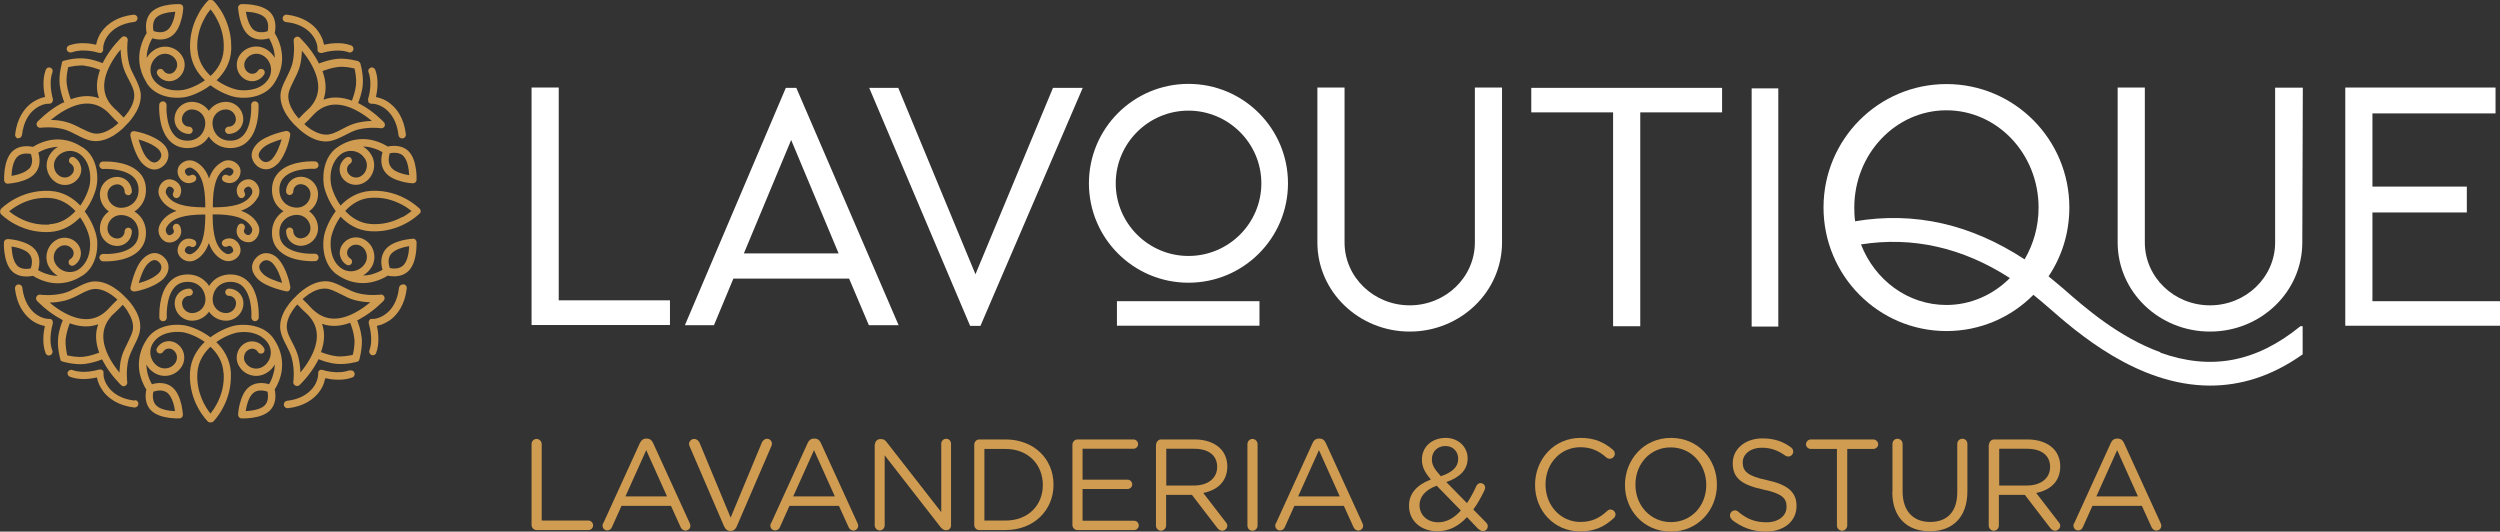 <?xml version="1.0" encoding="UTF-8"?> <svg xmlns="http://www.w3.org/2000/svg" width="174" height="37" viewBox="0 0 174 37" fill="none"><rect x="0" y="0" width="174" height="37" fill="#333333" stroke="none"/><g clip-path="url(#clip0_1769_2)"><path d="M82.716 5.838C78.888 5.838 75.789 8.938 75.789 12.758C75.789 16.578 78.888 19.677 82.716 19.677C86.545 19.677 89.644 16.578 89.644 12.758C89.644 8.938 86.545 5.838 82.716 5.838ZM82.716 17.815C79.929 17.815 77.655 15.545 77.655 12.758C77.655 9.971 79.929 7.7 82.716 7.7C85.504 7.7 87.79 9.971 87.79 12.758C87.79 15.545 85.516 17.815 82.716 17.815Z" fill="white"></path><path d="M38.888 6.091H36.997V22.621H46.629V20.903H38.888V6.091Z" fill="white"></path><path d="M87.659 20.963H77.739V22.669H87.659V20.963Z" fill="white"></path><path d="M106.576 7.821H112.271V22.705H114.162V7.821H119.857V6.115H106.576V7.821Z" fill="white"></path><path d="M67.892 19.089L62.519 6.115H60.497L67.521 22.681H68.239L75.358 6.115H73.288L67.892 19.089Z" fill="white"></path><path d="M54.694 6.115L47.67 22.633H49.692L51.044 19.389H59.097L60.473 22.633H62.543L55.423 6.115H54.706H54.694ZM51.774 17.635L55.065 9.743L58.367 17.635H51.786H51.774Z" fill="white"></path><path d="M123.77 6.151H121.915V22.729H123.77V6.151Z" fill="white"></path><path d="M102.651 16.878C102.651 19.293 100.617 21.251 98.116 21.251C95.615 21.251 93.581 19.293 93.581 16.878V6.091H91.69V16.878C91.69 20.302 94.574 23.077 98.116 23.077C101.658 23.077 104.541 20.302 104.541 16.878V6.091H102.651V16.878Z" fill="white"></path><path d="M158.349 16.878C158.349 19.293 156.315 21.251 153.815 21.251C151.314 21.251 149.28 19.293 149.28 16.878V6.091H147.389V16.878C147.389 20.302 150.261 23.077 153.815 23.077C157.368 23.077 160.24 20.302 160.24 16.878L160.276 6.103H158.349V16.878Z" fill="white"></path><path d="M165.122 20.975V14.788H171.691V12.986H165.122V7.893H173.689V6.091H163.231C163.231 6.091 163.231 17.767 163.231 22.669H174V20.963H165.122V20.975Z" fill="white"></path><path d="M150.369 24.519C147.449 23.462 145.068 21.371 143.644 20.122C143.644 20.122 142.854 19.449 142.579 19.233C143.5 17.864 144.027 16.218 144.027 14.44C144.027 9.695 140.198 5.851 135.472 5.851C130.745 5.851 126.917 9.695 126.917 14.44C126.917 19.185 130.745 23.041 135.472 23.041C137.841 23.041 139.983 22.08 141.526 20.518C141.789 20.723 142.555 21.383 142.555 21.383C144.529 23.113 148.765 26.837 153.827 26.837C155.873 26.837 158.05 26.237 160.264 24.663V22.705H160.108C156.997 25.239 153.85 25.792 150.357 24.543M135.472 21.227C132.78 21.227 130.482 19.485 129.525 17.011C133.115 16.446 136.596 17.227 139.887 19.353C138.738 20.506 137.183 21.227 135.46 21.227M140.904 18.044C139.061 16.843 137.159 16.002 135.208 15.557C133.21 15.101 131.176 15.053 129.118 15.401C129.07 15.089 129.058 14.776 129.058 14.452C129.058 10.716 131.93 7.677 135.472 7.677C139.013 7.677 141.885 10.704 141.885 14.452C141.885 15.773 141.526 16.999 140.916 18.044" fill="white"></path><path d="M28.059 19.798C27.916 19.786 27.796 19.882 27.772 20.026C27.664 20.987 27.257 21.527 26.922 21.792C26.504 22.14 26.085 22.212 25.893 22.2H25.846C25.846 22.2 25.822 22.2 25.81 22.2H25.798C25.798 22.2 25.774 22.212 25.762 22.224L25.738 22.248C25.738 22.248 25.69 22.308 25.666 22.356C25.666 22.356 25.666 22.368 25.666 22.38C25.666 22.38 25.666 22.416 25.666 22.428V22.525C25.666 22.525 26.013 23.582 25.714 24.375C25.666 24.507 25.726 24.651 25.858 24.711C25.989 24.759 26.133 24.699 26.18 24.567C26.3 24.255 26.336 23.918 26.336 23.606C26.336 23.245 26.288 22.909 26.228 22.681C26.324 22.657 26.432 22.633 26.54 22.597C26.803 22.501 27.054 22.356 27.281 22.176C27.676 21.84 28.179 21.203 28.31 20.074V20.038C28.31 19.906 28.215 19.798 28.083 19.786" fill="#CF9C51"></path><path d="M25.63 6.968C25.63 6.968 25.63 6.968 25.63 6.98C25.63 6.98 25.63 7.004 25.63 7.016V7.052V7.076C25.63 7.076 25.642 7.1 25.654 7.124C25.654 7.124 25.666 7.148 25.678 7.16H25.69L25.714 7.184H25.726C25.726 7.184 25.75 7.196 25.762 7.208H25.81C25.81 7.208 25.834 7.22 25.846 7.22H25.858C26.037 7.208 26.468 7.28 26.887 7.628C27.21 7.905 27.628 8.433 27.736 9.406C27.748 9.551 27.88 9.647 28.023 9.635C28.155 9.623 28.25 9.502 28.25 9.382V9.358C28.119 8.217 27.616 7.58 27.221 7.256C26.994 7.064 26.743 6.92 26.48 6.836C26.372 6.8 26.276 6.776 26.169 6.751C26.216 6.523 26.276 6.187 26.276 5.826C26.276 5.514 26.24 5.178 26.121 4.865C26.073 4.733 25.929 4.661 25.798 4.709C25.666 4.757 25.594 4.901 25.654 5.034C25.941 5.802 25.654 6.812 25.618 6.884C25.618 6.884 25.618 6.92 25.618 6.932V6.968" fill="#CF9C51"></path><path d="M17.96 13.731C18.068 13.514 18.092 13.262 18.008 13.034C17.924 12.806 17.745 12.614 17.554 12.53C17.267 12.409 16.895 12.505 16.668 12.77C16.441 13.022 16.417 13.358 16.584 13.659C16.656 13.779 16.812 13.827 16.931 13.755C17.051 13.683 17.099 13.527 17.027 13.406C16.967 13.286 16.967 13.19 17.051 13.106C17.147 13.01 17.278 12.974 17.362 12.998C17.422 13.022 17.494 13.106 17.542 13.214C17.566 13.286 17.578 13.382 17.53 13.502C17.135 14.247 16.118 14.415 14.993 14.428C14.933 14.428 14.873 14.428 14.814 14.428C14.814 14.367 14.814 14.307 14.814 14.259C14.825 13.13 14.993 12.097 15.735 11.701C15.843 11.64 15.95 11.665 16.022 11.688C16.13 11.725 16.213 11.809 16.237 11.857C16.273 11.929 16.237 12.073 16.13 12.169C16.046 12.253 15.95 12.253 15.831 12.193C15.711 12.121 15.555 12.169 15.484 12.289C15.412 12.409 15.46 12.566 15.579 12.638C15.89 12.806 16.226 12.77 16.465 12.553C16.716 12.325 16.812 11.953 16.692 11.665C16.608 11.46 16.417 11.292 16.19 11.208C15.962 11.124 15.711 11.136 15.496 11.256C15.053 11.484 14.742 11.869 14.55 12.421C14.359 11.869 14.048 11.484 13.605 11.256C13.39 11.148 13.138 11.124 12.911 11.208C12.684 11.292 12.48 11.472 12.409 11.665C12.289 11.953 12.385 12.325 12.648 12.553C12.899 12.782 13.234 12.806 13.533 12.638C13.653 12.566 13.701 12.409 13.629 12.289C13.557 12.169 13.402 12.121 13.282 12.193C13.162 12.253 13.067 12.253 12.983 12.169C12.887 12.073 12.851 11.941 12.875 11.857C12.899 11.797 12.983 11.725 13.079 11.688C13.15 11.665 13.258 11.64 13.366 11.701C14.108 12.085 14.275 13.118 14.287 14.247C14.287 14.307 14.287 14.367 14.287 14.428C14.227 14.428 14.167 14.428 14.108 14.428C12.983 14.415 11.954 14.247 11.571 13.502C11.511 13.394 11.535 13.286 11.559 13.214C11.595 13.106 11.679 13.022 11.726 12.998C11.798 12.962 11.942 12.998 12.038 13.106C12.121 13.19 12.121 13.286 12.062 13.406C11.99 13.527 12.038 13.683 12.157 13.755C12.277 13.827 12.432 13.779 12.504 13.659C12.672 13.346 12.636 13.022 12.421 12.77C12.193 12.517 11.822 12.409 11.535 12.53C11.332 12.614 11.164 12.806 11.08 13.034C10.997 13.262 11.009 13.514 11.128 13.731C11.356 14.175 11.739 14.488 12.289 14.68C11.739 14.872 11.356 15.184 11.128 15.629C11.021 15.845 10.997 16.097 11.08 16.326C11.164 16.554 11.344 16.746 11.535 16.83C11.822 16.95 12.193 16.854 12.421 16.59C12.648 16.338 12.672 16.001 12.504 15.701C12.432 15.581 12.277 15.533 12.157 15.605C12.038 15.677 11.99 15.833 12.062 15.953C12.121 16.073 12.121 16.169 12.038 16.253C11.942 16.35 11.81 16.386 11.726 16.362C11.667 16.338 11.595 16.253 11.559 16.145C11.535 16.073 11.523 15.977 11.571 15.857C11.954 15.112 12.995 14.944 14.12 14.932H14.287C14.287 14.932 14.287 15.052 14.287 15.112C14.275 16.241 14.108 17.275 13.366 17.659C13.258 17.719 13.15 17.695 13.079 17.671C12.971 17.635 12.899 17.551 12.875 17.503C12.839 17.431 12.875 17.287 12.983 17.191C13.067 17.118 13.174 17.106 13.282 17.166C13.402 17.238 13.557 17.191 13.629 17.058C13.701 16.938 13.653 16.782 13.533 16.71C13.222 16.542 12.899 16.578 12.648 16.794C12.397 17.022 12.289 17.395 12.409 17.683C12.492 17.887 12.684 18.055 12.911 18.14C13.138 18.224 13.39 18.212 13.605 18.091C13.773 18.007 13.916 17.899 14.036 17.767C14.251 17.551 14.419 17.263 14.538 16.914C14.73 17.467 15.041 17.851 15.484 18.079C15.699 18.188 15.95 18.212 16.178 18.128C16.309 18.079 16.429 18.007 16.525 17.911C16.596 17.839 16.656 17.755 16.692 17.671C16.812 17.383 16.716 17.01 16.453 16.782C16.201 16.554 15.867 16.53 15.567 16.698C15.448 16.77 15.4 16.926 15.472 17.046C15.543 17.166 15.699 17.215 15.819 17.154C15.938 17.094 16.034 17.094 16.118 17.178C16.213 17.275 16.249 17.407 16.226 17.491C16.201 17.551 16.118 17.623 16.01 17.659C15.938 17.683 15.843 17.707 15.723 17.647C14.981 17.263 14.814 16.23 14.802 15.1C14.802 15.04 14.802 14.98 14.802 14.92H14.981C16.106 14.932 17.135 15.1 17.518 15.845C17.578 15.953 17.554 16.061 17.53 16.133C17.494 16.241 17.41 16.326 17.35 16.35C17.278 16.386 17.135 16.35 17.039 16.241C16.967 16.157 16.955 16.049 17.015 15.941C17.087 15.821 17.039 15.665 16.919 15.593C16.8 15.521 16.644 15.569 16.573 15.689C16.405 16.001 16.441 16.326 16.656 16.578C16.884 16.83 17.255 16.926 17.542 16.818C17.625 16.782 17.709 16.722 17.781 16.65C17.877 16.554 17.948 16.434 17.996 16.314C18.08 16.073 18.068 15.833 17.948 15.617C17.721 15.172 17.338 14.872 16.776 14.668C17.123 14.548 17.41 14.38 17.625 14.163C17.757 14.031 17.865 13.887 17.948 13.731" fill="#CF9C51"></path><path d="M4.403 7.136C4.403 7.136 4.308 7.184 4.26 7.208C3.315 7.713 2.644 8.445 2.609 8.469C2.537 8.554 2.525 8.662 2.573 8.758C2.621 8.854 2.728 8.914 2.836 8.89C2.836 8.89 3.65 8.782 4.439 8.998C4.75 9.082 5.049 9.238 5.349 9.394C5.708 9.575 6.055 9.755 6.402 9.803C7.574 9.983 8.627 8.878 8.735 8.746C8.854 8.638 9.8 7.725 9.8 6.668C9.8 6.583 9.8 6.487 9.776 6.403C9.716 6.055 9.548 5.707 9.369 5.346C9.213 5.046 9.058 4.745 8.986 4.433C8.783 3.64 8.878 2.835 8.89 2.823C8.902 2.715 8.854 2.607 8.759 2.559C8.663 2.511 8.543 2.523 8.472 2.595C8.436 2.619 7.718 3.304 7.215 4.253C7.191 4.301 7.167 4.349 7.143 4.397C6.928 4.313 6.437 4.121 5.911 4.073C5.229 4.001 4.475 4.217 4.439 4.229C4.439 4.229 4.415 4.229 4.415 4.241H4.391L4.367 4.265H4.356L4.332 4.301H4.32C4.32 4.301 4.32 4.325 4.308 4.337V4.373C4.308 4.373 4.308 4.385 4.308 4.397C4.308 4.397 4.08 5.19 4.152 5.875C4.212 6.403 4.391 6.908 4.475 7.124M6.533 9.286C6.258 9.238 5.959 9.082 5.636 8.926C5.313 8.758 4.978 8.59 4.619 8.494C4.236 8.385 3.853 8.349 3.542 8.349C3.805 8.133 4.164 7.857 4.571 7.641C5.684 7.04 6.629 7.064 7.395 7.713C7.455 7.761 7.514 7.809 7.562 7.869C7.802 8.133 8.065 8.397 8.244 8.566C8.137 8.662 7.993 8.782 7.825 8.902C7.502 9.118 7.024 9.37 6.533 9.286ZM8.4 3.472C8.4 3.784 8.448 4.169 8.543 4.553C8.639 4.914 8.807 5.25 8.974 5.562C9.142 5.887 9.297 6.199 9.333 6.463C9.405 6.944 9.166 7.424 8.95 7.749C8.831 7.929 8.699 8.073 8.603 8.181C8.436 8.013 8.184 7.737 7.909 7.496C7.861 7.436 7.802 7.376 7.754 7.328C7.108 6.571 7.084 5.622 7.682 4.493C7.897 4.085 8.16 3.724 8.388 3.46M5.875 4.577C6.33 4.625 6.772 4.794 6.964 4.866C6.701 5.574 6.677 6.247 6.892 6.836C6.294 6.619 5.636 6.644 4.93 6.908C4.858 6.716 4.691 6.271 4.643 5.815C4.595 5.394 4.691 4.914 4.75 4.673C4.978 4.625 5.456 4.529 5.887 4.565" fill="#CF9C51"></path><path d="M24.9 22.284C24.9 22.284 24.996 22.236 25.044 22.2C25.989 21.695 26.659 20.962 26.695 20.939C26.743 20.89 26.767 20.83 26.767 20.758C26.767 20.722 26.767 20.674 26.743 20.638C26.695 20.542 26.587 20.482 26.48 20.506C26.48 20.506 25.666 20.614 24.876 20.398C24.565 20.314 24.266 20.158 23.967 20.014C23.608 19.833 23.261 19.653 22.914 19.593C21.741 19.413 20.688 20.518 20.569 20.65C20.437 20.77 19.336 21.816 19.516 22.993C19.576 23.341 19.743 23.689 19.935 24.05C20.09 24.35 20.246 24.651 20.317 24.963C20.521 25.756 20.425 26.561 20.413 26.573C20.401 26.681 20.449 26.789 20.557 26.837C20.652 26.885 20.772 26.873 20.844 26.801C20.88 26.777 21.598 26.092 22.1 25.143C22.124 25.095 22.148 25.047 22.172 24.999C22.375 25.083 22.878 25.275 23.416 25.323C24.099 25.395 24.852 25.179 24.888 25.167H24.9C24.9 25.167 24.924 25.155 24.924 25.143H24.936C24.936 25.143 24.948 25.119 24.96 25.119C24.96 25.119 24.972 25.095 24.984 25.083L25.008 25.035C25.008 25.035 25.008 24.999 25.02 24.987C25.02 24.987 25.187 24.398 25.187 23.798C25.187 23.701 25.187 23.605 25.175 23.509C25.116 22.981 24.936 22.476 24.852 22.272M22.794 20.098C23.07 20.146 23.369 20.302 23.692 20.458C24.015 20.626 24.338 20.794 24.697 20.89C25.08 20.987 25.463 21.035 25.774 21.035C25.511 21.251 25.151 21.527 24.745 21.743C23.632 22.344 22.687 22.32 21.921 21.671C21.861 21.623 21.801 21.575 21.741 21.515C21.502 21.251 21.239 20.987 21.059 20.818C21.167 20.722 21.311 20.602 21.478 20.482C21.801 20.266 22.28 20.026 22.77 20.098M20.904 25.912C20.904 25.599 20.856 25.215 20.76 24.831C20.665 24.47 20.497 24.134 20.329 23.81C20.162 23.485 20.006 23.185 19.971 22.909C19.899 22.428 20.138 21.948 20.353 21.623C20.473 21.443 20.593 21.287 20.7 21.191C20.868 21.371 21.119 21.635 21.394 21.875C21.442 21.936 21.502 21.996 21.55 22.044C22.196 22.8 22.22 23.762 21.622 24.879C21.406 25.287 21.143 25.648 20.916 25.912M23.428 24.795C22.974 24.747 22.531 24.578 22.34 24.506C22.483 24.11 22.555 23.738 22.555 23.377C22.555 23.089 22.507 22.8 22.411 22.536C23.01 22.753 23.668 22.728 24.374 22.464C24.445 22.656 24.613 23.089 24.661 23.557C24.709 23.99 24.613 24.458 24.553 24.699C24.326 24.747 23.847 24.843 23.416 24.795" fill="#CF9C51"></path><path d="M1.245 9.622C1.388 9.634 1.508 9.538 1.532 9.394C1.64 8.421 2.058 7.893 2.381 7.628C2.8 7.28 3.219 7.208 3.41 7.22H3.506V7.196C3.506 7.196 3.542 7.196 3.554 7.184H3.566L3.59 7.16H3.602C3.602 7.16 3.614 7.136 3.626 7.124H3.638V7.088C3.638 7.088 3.662 7.076 3.662 7.064V7.016L3.686 6.992V6.968V6.908C3.686 6.908 3.351 5.826 3.65 5.034C3.698 4.901 3.638 4.757 3.506 4.709C3.375 4.661 3.231 4.721 3.183 4.865C2.932 5.538 3.039 6.319 3.135 6.751C3.039 6.763 2.932 6.799 2.824 6.835C2.561 6.932 2.31 7.076 2.082 7.256C1.687 7.592 1.185 8.229 1.053 9.358C1.041 9.502 1.137 9.622 1.281 9.646" fill="#CF9C51"></path><path d="M2.298 19.197C2.465 19.305 2.8 19.497 3.255 19.617C3.841 19.774 4.75 19.822 5.708 19.197H5.72C6.497 18.704 6.773 17.803 6.773 17.023C6.773 16.866 6.773 16.71 6.737 16.578C6.677 16.122 6.39 15.377 5.899 14.716C6.39 14.056 6.677 13.311 6.737 12.854C6.761 12.71 6.773 12.566 6.773 12.41C6.773 11.629 6.509 10.716 5.72 10.235H5.708C4.75 9.599 3.841 9.647 3.255 9.803C2.8 9.923 2.453 10.115 2.298 10.223C2.19 10.199 2.034 10.175 1.855 10.175C1.412 10.175 1.053 10.319 0.79 10.608C0.551 10.884 0.395 11.293 0.323 11.833C0.275 12.217 0.287 12.53 0.287 12.542C0.287 12.614 0.323 12.674 0.371 12.722C0.419 12.77 0.491 12.794 0.563 12.782C0.575 12.782 0.886 12.758 1.269 12.674C1.795 12.542 2.19 12.35 2.429 12.073C2.645 11.833 2.752 11.533 2.752 11.184C2.752 11.112 2.752 11.04 2.74 10.968C2.728 10.836 2.692 10.716 2.669 10.62C2.824 10.524 3.087 10.392 3.422 10.307C3.626 10.259 3.829 10.223 4.033 10.223C3.793 10.355 3.59 10.56 3.446 10.8C3.255 11.124 3.195 11.497 3.291 11.857C3.386 12.217 3.602 12.518 3.925 12.71C4.188 12.866 4.499 12.914 4.798 12.842C5.097 12.77 5.349 12.578 5.516 12.314C5.648 12.085 5.696 11.821 5.624 11.569C5.564 11.316 5.409 11.1 5.181 10.956C5.062 10.884 4.906 10.92 4.834 11.04C4.762 11.16 4.798 11.316 4.918 11.389C5.026 11.449 5.097 11.557 5.133 11.677C5.157 11.797 5.133 11.929 5.074 12.037C4.978 12.181 4.846 12.29 4.667 12.338C4.499 12.374 4.32 12.35 4.176 12.265C3.973 12.145 3.829 11.953 3.781 11.725C3.721 11.497 3.757 11.257 3.877 11.064C4.212 10.512 4.918 10.344 5.468 10.668C6.198 11.112 6.354 12.085 6.258 12.782C6.21 13.107 5.995 13.731 5.588 14.308C5.121 13.815 4.427 13.335 3.482 13.287C2.393 13.227 1.532 13.563 0.993 13.863C0.407 14.188 0.084 14.524 0.072 14.536L0.048 14.572V14.596L0.024 14.62V14.644C0.024 14.644 0.024 14.656 0.012 14.668V14.692V14.716V14.74V14.764V14.788C0.012 14.788 0.012 14.812 0.024 14.812V14.86H0.048C0.048 14.86 0.048 14.884 0.06 14.896C0.072 14.908 0.395 15.245 0.981 15.569C1.951 16.11 2.872 16.182 3.47 16.146C4.415 16.086 5.109 15.617 5.576 15.125C5.983 15.701 6.198 16.326 6.246 16.65C6.27 16.794 6.27 16.927 6.27 17.059C6.27 17.936 5.851 18.512 5.456 18.765C4.906 19.101 4.2 18.921 3.865 18.368C3.614 17.96 3.745 17.407 4.164 17.167C4.475 16.975 4.87 17.083 5.062 17.383C5.121 17.491 5.145 17.611 5.109 17.744C5.074 17.864 5.002 17.972 4.894 18.032C4.774 18.104 4.739 18.26 4.81 18.38C4.882 18.5 5.038 18.536 5.157 18.464C5.624 18.188 5.768 17.575 5.492 17.107C5.157 16.554 4.439 16.386 3.901 16.71C3.243 17.107 3.039 17.972 3.434 18.62C3.59 18.873 3.793 19.065 4.021 19.197C3.817 19.197 3.614 19.173 3.41 19.113C3.075 19.029 2.812 18.897 2.657 18.801C2.68 18.704 2.716 18.584 2.728 18.452C2.728 18.38 2.74 18.308 2.74 18.236C2.74 17.888 2.633 17.587 2.417 17.347C2.178 17.071 1.783 16.878 1.257 16.746C0.874 16.65 0.563 16.638 0.551 16.638C0.479 16.638 0.419 16.662 0.359 16.698C0.311 16.746 0.275 16.806 0.275 16.878C0.275 16.89 0.252 17.203 0.311 17.587C0.383 18.128 0.539 18.536 0.778 18.813C1.029 19.101 1.4 19.245 1.843 19.245C2.022 19.245 2.19 19.221 2.286 19.197M2.034 11.725C1.759 12.025 1.185 12.181 0.802 12.242C0.814 11.845 0.898 11.257 1.173 10.944C1.46 10.62 1.939 10.68 2.154 10.716C2.178 10.788 2.202 10.896 2.226 11.016C2.262 11.305 2.202 11.545 2.046 11.725M3.446 15.629C2.68 15.677 1.939 15.509 1.257 15.125C0.993 14.98 0.778 14.824 0.634 14.704C0.778 14.596 0.981 14.44 1.257 14.284C1.939 13.899 2.68 13.731 3.446 13.779C4.212 13.827 4.81 14.212 5.253 14.692C4.81 15.173 4.212 15.569 3.446 15.605M1.173 18.452C0.898 18.152 0.826 17.551 0.802 17.155C1.185 17.215 1.771 17.359 2.034 17.671C2.322 17.996 2.214 18.464 2.142 18.68C1.927 18.729 1.448 18.777 1.161 18.452" fill="#CF9C51"></path><path d="M29.279 14.824C29.279 14.824 29.279 14.788 29.279 14.776C29.279 14.776 29.279 14.728 29.279 14.716C29.279 14.716 29.279 14.68 29.279 14.668C29.279 14.668 29.279 14.632 29.267 14.62C29.267 14.62 29.267 14.584 29.244 14.572L29.22 14.536C29.22 14.536 28.873 14.187 28.298 13.863C27.329 13.322 26.408 13.25 25.809 13.286C24.864 13.346 24.17 13.815 23.704 14.307C23.297 13.731 23.081 13.106 23.034 12.782C22.878 11.665 23.369 10.944 23.823 10.668C24.087 10.511 24.398 10.463 24.697 10.535C24.996 10.607 25.247 10.8 25.415 11.064C25.534 11.268 25.57 11.508 25.51 11.725C25.451 11.953 25.319 12.145 25.116 12.265C24.972 12.349 24.793 12.385 24.625 12.337C24.457 12.301 24.314 12.193 24.218 12.037C24.087 11.821 24.158 11.521 24.374 11.388C24.493 11.316 24.529 11.16 24.457 11.04C24.386 10.92 24.23 10.884 24.11 10.956C23.644 11.232 23.5 11.845 23.775 12.301C23.931 12.566 24.194 12.758 24.493 12.83C24.793 12.902 25.104 12.854 25.367 12.698C25.69 12.505 25.905 12.205 26.001 11.833C26.085 11.472 26.037 11.1 25.845 10.776C25.702 10.535 25.498 10.331 25.259 10.199C25.462 10.199 25.666 10.223 25.869 10.283C26.204 10.367 26.468 10.499 26.623 10.595C26.599 10.692 26.563 10.812 26.551 10.944C26.503 11.388 26.611 11.773 26.863 12.049C27.102 12.325 27.497 12.518 28.023 12.65C28.406 12.746 28.717 12.758 28.729 12.758C28.801 12.758 28.861 12.734 28.909 12.698C28.956 12.65 28.992 12.59 28.992 12.518C28.992 12.518 28.992 12.457 28.992 12.373C28.992 12.241 28.992 12.037 28.956 11.809C28.885 11.268 28.729 10.86 28.49 10.583C28.238 10.295 27.868 10.151 27.425 10.151C27.245 10.151 27.078 10.175 26.982 10.199C26.815 10.091 26.48 9.899 26.013 9.779C25.427 9.622 24.517 9.574 23.56 10.199C22.615 10.788 22.423 11.977 22.531 12.83C22.591 13.286 22.878 14.031 23.369 14.692C22.878 15.353 22.591 16.097 22.531 16.554C22.411 17.407 22.615 18.596 23.548 19.173C24.505 19.809 25.427 19.761 26.013 19.605C26.468 19.485 26.815 19.293 26.982 19.185C27.09 19.209 27.245 19.233 27.425 19.233C27.868 19.233 28.227 19.089 28.49 18.8C28.729 18.524 28.885 18.116 28.956 17.575C28.98 17.347 28.992 17.142 28.992 17.01C28.992 16.926 28.992 16.866 28.992 16.854C28.992 16.782 28.956 16.722 28.909 16.674C28.861 16.626 28.789 16.602 28.729 16.614C28.717 16.614 28.406 16.638 28.023 16.722C27.497 16.854 27.102 17.046 26.863 17.323C26.611 17.611 26.503 17.995 26.551 18.428C26.563 18.56 26.599 18.692 26.623 18.776C26.468 18.872 26.216 18.992 25.893 19.089C25.678 19.149 25.474 19.173 25.271 19.173C25.51 19.029 25.714 18.836 25.857 18.596C26.049 18.284 26.109 17.899 26.013 17.539C25.929 17.179 25.702 16.878 25.379 16.686C25.116 16.53 24.804 16.482 24.505 16.554C24.206 16.626 23.955 16.818 23.787 17.082C23.656 17.311 23.608 17.575 23.68 17.827C23.739 18.079 23.895 18.296 24.122 18.428C24.242 18.5 24.398 18.464 24.469 18.344C24.541 18.224 24.505 18.067 24.386 17.995C24.278 17.935 24.206 17.827 24.17 17.707C24.134 17.587 24.17 17.455 24.218 17.347C24.314 17.203 24.445 17.095 24.625 17.046C24.793 17.01 24.972 17.034 25.116 17.119C25.319 17.239 25.462 17.431 25.51 17.659C25.57 17.887 25.534 18.128 25.415 18.32C25.259 18.584 24.996 18.776 24.697 18.848C24.398 18.921 24.087 18.872 23.823 18.716C23.093 18.272 22.938 17.299 23.034 16.602C23.081 16.278 23.297 15.653 23.704 15.076C24.17 15.569 24.864 16.049 25.809 16.097C26.898 16.157 27.76 15.821 28.298 15.521C28.885 15.196 29.208 14.86 29.22 14.848V14.824H29.244C29.244 14.824 29.244 14.788 29.256 14.776M27.437 10.632C27.736 10.632 27.963 10.716 28.107 10.896C28.382 11.196 28.454 11.797 28.478 12.193C28.095 12.133 27.509 11.989 27.245 11.677C27.102 11.508 27.054 11.316 27.054 11.124C27.054 10.932 27.102 10.776 27.126 10.668C27.198 10.655 27.305 10.632 27.437 10.632ZM27.245 17.647C27.521 17.347 28.095 17.191 28.478 17.131C28.466 17.527 28.382 18.116 28.107 18.428C27.82 18.752 27.341 18.704 27.126 18.656C27.102 18.584 27.078 18.476 27.054 18.356C27.018 18.067 27.078 17.827 27.233 17.659M28.023 15.088C27.329 15.473 26.599 15.641 25.834 15.593C25.068 15.545 24.469 15.16 24.027 14.68C24.469 14.199 25.068 13.803 25.834 13.767C26.599 13.719 27.329 13.887 28.023 14.271C28.298 14.416 28.502 14.572 28.645 14.692C28.502 14.8 28.298 14.956 28.023 15.112" fill="#CF9C51"></path><path d="M10.183 5.742C10.757 6.691 11.954 6.896 12.791 6.775C13.246 6.715 13.988 6.427 14.646 5.935C15.304 6.427 16.046 6.715 16.5 6.775C17.35 6.896 18.535 6.691 19.109 5.754C19.504 5.13 19.635 4.553 19.635 4.048C19.635 3.76 19.588 3.496 19.54 3.28C19.42 2.823 19.229 2.475 19.121 2.307C19.145 2.198 19.169 2.042 19.169 1.862C19.169 1.406 19.025 1.045 18.738 0.793C18.463 0.553 18.056 0.397 17.517 0.324C17.135 0.276 16.824 0.288 16.812 0.288C16.74 0.288 16.68 0.324 16.632 0.373C16.584 0.421 16.56 0.493 16.572 0.553C16.572 0.565 16.596 0.877 16.68 1.261C16.812 1.79 17.003 2.186 17.278 2.427C17.565 2.679 17.948 2.787 18.379 2.739C18.511 2.727 18.642 2.691 18.726 2.667C18.822 2.823 18.941 3.075 19.037 3.4C19.097 3.616 19.121 3.82 19.121 4.024C18.977 3.784 18.786 3.58 18.547 3.436C17.889 3.039 17.039 3.256 16.644 3.904C16.488 4.169 16.441 4.481 16.512 4.793C16.584 5.106 16.776 5.346 17.039 5.514C17.506 5.79 18.104 5.646 18.391 5.178C18.463 5.058 18.427 4.901 18.307 4.829C18.188 4.757 18.032 4.793 17.96 4.913C17.829 5.13 17.541 5.202 17.314 5.07C17.003 4.889 16.907 4.481 17.099 4.169C17.35 3.748 17.889 3.616 18.307 3.868C18.57 4.024 18.762 4.289 18.834 4.589C18.905 4.889 18.858 5.202 18.702 5.466C18.259 6.211 17.29 6.355 16.596 6.259C16.273 6.211 15.651 5.995 15.077 5.586C15.567 5.118 16.046 4.421 16.094 3.472C16.094 3.388 16.094 3.292 16.094 3.208C16.094 2.247 15.783 1.478 15.519 0.973C15.196 0.385 14.861 0.06 14.849 0.048H14.825V0.024H14.777L14.754 0H14.682L14.658 -0.024H14.586L14.562 0H14.538L14.514 0.024H14.502C14.502 0.024 14.49 0.048 14.478 0.048C14.466 0.06 14.119 0.385 13.808 0.973C13.27 1.946 13.198 2.871 13.234 3.472C13.294 4.421 13.76 5.118 14.263 5.586C13.689 5.995 13.066 6.211 12.743 6.259C11.631 6.415 10.913 5.935 10.637 5.466C10.482 5.202 10.434 4.889 10.506 4.589C10.578 4.289 10.769 4.036 11.032 3.868C11.451 3.616 11.99 3.748 12.241 4.169C12.42 4.481 12.325 4.877 12.025 5.07C11.81 5.202 11.511 5.13 11.379 4.913C11.307 4.793 11.152 4.757 11.032 4.829C10.913 4.901 10.877 5.058 10.949 5.178C11.224 5.646 11.834 5.79 12.289 5.514C12.839 5.178 13.019 4.457 12.684 3.916C12.289 3.256 11.427 3.051 10.781 3.448C10.542 3.592 10.338 3.796 10.207 4.036C10.207 3.832 10.231 3.64 10.29 3.424C10.374 3.087 10.506 2.823 10.602 2.667C10.697 2.691 10.817 2.727 10.949 2.739C11.391 2.787 11.762 2.679 12.049 2.427C12.325 2.186 12.516 1.79 12.648 1.261C12.743 0.877 12.755 0.577 12.755 0.553C12.755 0.469 12.731 0.409 12.695 0.373C12.648 0.324 12.588 0.288 12.516 0.288C12.504 0.288 12.193 0.276 11.81 0.324C11.272 0.397 10.865 0.553 10.59 0.793C10.302 1.045 10.159 1.418 10.159 1.862C10.159 2.042 10.183 2.21 10.207 2.307C10.099 2.475 9.908 2.811 9.788 3.28C9.632 3.88 9.585 4.781 10.207 5.754M18.331 2.235C18.044 2.271 17.805 2.21 17.625 2.054C17.326 1.778 17.171 1.201 17.111 0.817C17.506 0.829 18.092 0.913 18.403 1.189C18.726 1.478 18.678 1.958 18.63 2.174C18.558 2.198 18.451 2.223 18.331 2.247M13.736 3.472C13.689 2.703 13.856 1.958 14.239 1.273C14.383 0.997 14.538 0.793 14.658 0.649C14.765 0.793 14.921 0.997 15.065 1.273C15.447 1.97 15.615 2.703 15.567 3.472C15.519 4.241 15.136 4.841 14.658 5.286C14.179 4.841 13.796 4.241 13.748 3.472M10.913 1.189C11.212 0.913 11.81 0.841 12.205 0.817C12.145 1.201 12.002 1.79 11.69 2.054C11.367 2.343 10.901 2.235 10.685 2.162C10.637 1.946 10.59 1.466 10.913 1.177" fill="#CF9C51"></path><path d="M19.109 23.666C18.535 22.717 17.35 22.524 16.5 22.633C16.046 22.693 15.304 22.981 14.646 23.474C13.988 22.981 13.246 22.705 12.791 22.633C11.942 22.512 10.757 22.717 10.183 23.666C9.561 24.639 9.608 25.552 9.764 26.14C9.884 26.597 10.075 26.945 10.183 27.102C10.159 27.21 10.135 27.366 10.135 27.546C10.135 27.99 10.278 28.363 10.566 28.615C10.841 28.855 11.248 29.012 11.786 29.084C12.169 29.132 12.48 29.12 12.492 29.12C12.564 29.12 12.624 29.084 12.672 29.036C12.707 28.988 12.731 28.927 12.731 28.867C12.731 28.867 12.707 28.531 12.624 28.147C12.492 27.618 12.301 27.222 12.025 26.981C11.738 26.729 11.355 26.621 10.925 26.669C10.793 26.681 10.673 26.717 10.578 26.741C10.482 26.585 10.35 26.321 10.267 25.984C10.219 25.78 10.195 25.576 10.183 25.372C10.314 25.612 10.518 25.816 10.757 25.96C11.415 26.357 12.265 26.152 12.66 25.492C12.815 25.227 12.863 24.915 12.791 24.603C12.72 24.302 12.528 24.05 12.265 23.882C11.798 23.606 11.2 23.75 10.925 24.218C10.853 24.338 10.889 24.495 11.008 24.567C11.128 24.639 11.284 24.603 11.355 24.483C11.487 24.266 11.774 24.194 12.002 24.326C12.145 24.411 12.253 24.555 12.301 24.723C12.337 24.891 12.313 25.071 12.229 25.215C11.978 25.636 11.439 25.768 11.02 25.516C10.47 25.179 10.303 24.471 10.626 23.918C11.068 23.173 12.037 23.029 12.731 23.125C13.055 23.173 13.677 23.39 14.251 23.798C13.76 24.266 13.282 24.963 13.222 25.912C13.162 26.993 13.497 27.87 13.796 28.411C14.119 29 14.454 29.324 14.466 29.336H14.478C14.478 29.336 14.49 29.36 14.502 29.372H14.526L14.55 29.396C14.55 29.396 14.562 29.396 14.574 29.396H14.598C14.598 29.396 14.61 29.396 14.622 29.396H14.67C14.67 29.396 14.682 29.396 14.694 29.396C14.694 29.396 14.706 29.396 14.718 29.396C14.718 29.396 14.73 29.396 14.742 29.396H14.765L14.79 29.372C14.79 29.372 14.801 29.372 14.813 29.36H14.825C14.825 29.36 15.184 29.012 15.495 28.423C15.962 27.582 16.07 26.777 16.07 26.189C16.07 26.092 16.07 26.008 16.07 25.924C16.01 24.975 15.543 24.278 15.053 23.81C15.627 23.401 16.249 23.185 16.572 23.137C17.685 22.981 18.403 23.462 18.678 23.93C19.013 24.483 18.834 25.203 18.283 25.528C17.877 25.78 17.326 25.648 17.075 25.227C16.979 25.083 16.955 24.903 17.003 24.735C17.039 24.567 17.147 24.423 17.302 24.338C17.41 24.278 17.541 24.254 17.661 24.278C17.781 24.314 17.889 24.387 17.948 24.495C18.02 24.615 18.176 24.651 18.295 24.579C18.415 24.507 18.451 24.351 18.379 24.23C18.247 24.002 18.032 23.846 17.781 23.786C17.529 23.726 17.266 23.762 17.039 23.894C16.488 24.23 16.309 24.951 16.644 25.492C17.039 26.152 17.9 26.357 18.547 25.96C18.798 25.816 18.989 25.612 19.121 25.372C19.121 25.576 19.097 25.78 19.037 25.984C18.953 26.321 18.822 26.585 18.726 26.741C18.63 26.717 18.511 26.681 18.379 26.669C17.936 26.621 17.565 26.729 17.278 26.981C17.003 27.222 16.812 27.618 16.68 28.147C16.584 28.531 16.572 28.843 16.572 28.855C16.572 28.927 16.596 28.988 16.632 29.036C16.68 29.084 16.74 29.12 16.812 29.12C16.824 29.12 17.135 29.132 17.518 29.084C18.056 29.012 18.463 28.855 18.738 28.615C19.013 28.363 19.169 28.003 19.169 27.558C19.169 27.366 19.145 27.198 19.121 27.102C19.229 26.933 19.42 26.597 19.54 26.14C19.599 25.924 19.635 25.66 19.635 25.372C19.635 24.867 19.504 24.278 19.109 23.666ZM10.973 27.186C11.26 27.149 11.499 27.21 11.678 27.366C11.978 27.642 12.133 28.219 12.181 28.615C11.786 28.603 11.2 28.519 10.901 28.243C10.578 27.954 10.626 27.474 10.673 27.258C10.745 27.234 10.853 27.21 10.973 27.186ZM15.567 25.96C15.615 26.729 15.447 27.462 15.065 28.159C14.921 28.423 14.765 28.639 14.646 28.783C14.323 28.375 13.653 27.366 13.736 25.96C13.784 25.191 14.167 24.591 14.646 24.134C15.124 24.579 15.519 25.179 15.555 25.96M18.391 28.243C18.092 28.519 17.494 28.591 17.099 28.615C17.159 28.231 17.302 27.642 17.613 27.366C17.936 27.078 18.403 27.186 18.618 27.258C18.63 27.33 18.654 27.438 18.654 27.558C18.654 27.858 18.57 28.087 18.391 28.243Z" fill="#CF9C51"></path><path d="M5.013 3.64C5.779 3.352 6.784 3.64 6.856 3.676H6.94C6.94 3.676 6.952 3.688 6.964 3.688C6.964 3.688 6.988 3.688 7 3.688H7.036L7.06 3.664C7.06 3.664 7.083 3.652 7.095 3.64C7.119 3.628 7.131 3.604 7.143 3.58V3.556H7.167C7.167 3.556 7.167 3.52 7.179 3.508C7.179 3.508 7.179 3.484 7.179 3.46V3.424C7.167 3.219 7.239 2.799 7.586 2.378C7.861 2.054 8.388 1.634 9.345 1.526C9.477 1.514 9.572 1.393 9.572 1.273V1.249C9.56 1.105 9.429 1.009 9.285 1.021C8.148 1.153 7.526 1.658 7.191 2.054C7 2.282 6.856 2.535 6.772 2.799C6.736 2.907 6.713 3.003 6.689 3.111C6.27 3.015 5.492 2.907 4.81 3.159C4.678 3.207 4.607 3.352 4.655 3.484C4.702 3.616 4.858 3.688 4.99 3.64" fill="#CF9C51"></path><path d="M24.29 25.78C23.524 26.069 22.519 25.78 22.447 25.744H22.435C22.435 25.744 22.411 25.744 22.399 25.744H22.375C22.375 25.744 22.363 25.744 22.351 25.744C22.351 25.744 22.328 25.744 22.316 25.744H22.28C22.28 25.744 22.232 25.78 22.22 25.792C22.22 25.792 22.196 25.816 22.184 25.828L22.16 25.864C22.16 25.864 22.16 25.9 22.148 25.912C22.148 25.912 22.148 25.948 22.148 25.96V26.008C22.148 26.189 22.088 26.621 21.741 27.041C21.466 27.366 20.939 27.786 19.982 27.895C19.839 27.907 19.743 28.039 19.755 28.183C19.767 28.327 19.898 28.423 20.042 28.411C21.179 28.279 21.801 27.774 22.136 27.378C22.328 27.15 22.471 26.897 22.555 26.633C22.591 26.525 22.615 26.429 22.639 26.321C23.057 26.417 23.835 26.525 24.517 26.273C24.625 26.237 24.685 26.141 24.685 26.032C24.685 25.996 24.685 25.972 24.673 25.948C24.625 25.816 24.481 25.744 24.35 25.792" fill="#CF9C51"></path><path d="M24.948 4.265C24.948 4.265 24.924 4.265 24.924 4.253H24.912C24.912 4.253 24.122 4.024 23.44 4.097C22.914 4.157 22.411 4.337 22.196 4.421C22.172 4.373 22.148 4.325 22.124 4.277C21.621 3.328 20.892 2.655 20.868 2.619C20.784 2.547 20.676 2.523 20.58 2.583C20.485 2.631 20.425 2.739 20.437 2.847C20.437 2.847 20.544 3.664 20.341 4.457C20.257 4.757 20.102 5.07 19.958 5.37C19.779 5.73 19.599 6.079 19.539 6.427C19.36 7.604 20.449 8.649 20.592 8.77C20.712 8.89 21.753 10.007 22.938 9.827C23.285 9.767 23.632 9.598 23.991 9.418C24.29 9.262 24.589 9.106 24.9 9.022C25.69 8.818 26.491 8.914 26.503 8.926C26.611 8.938 26.719 8.89 26.767 8.794C26.79 8.758 26.79 8.722 26.79 8.673C26.79 8.613 26.767 8.553 26.719 8.505C26.695 8.481 26.013 7.748 25.067 7.244C25.02 7.22 24.972 7.196 24.924 7.172C25.008 6.956 25.199 6.463 25.247 5.922C25.247 5.826 25.259 5.73 25.259 5.634C25.259 5.046 25.103 4.481 25.091 4.457C25.091 4.457 25.091 4.421 25.079 4.409C25.079 4.409 25.067 4.385 25.055 4.373L25.032 4.337L25.008 4.313H24.996M20.461 7.821C20.245 7.496 20.006 7.016 20.078 6.523C20.126 6.247 20.281 5.947 20.437 5.622C20.604 5.298 20.772 4.973 20.868 4.613C20.975 4.229 20.999 3.844 21.011 3.532C21.238 3.796 21.502 4.157 21.717 4.565C22.315 5.682 22.291 6.631 21.645 7.4C21.598 7.46 21.55 7.52 21.49 7.568C21.227 7.809 20.963 8.073 20.796 8.253C20.7 8.145 20.58 8.001 20.461 7.833M25.869 8.421C25.558 8.421 25.175 8.469 24.792 8.565C24.433 8.661 24.098 8.83 23.787 8.998C23.464 9.166 23.153 9.322 22.89 9.358C22.411 9.43 21.933 9.19 21.61 8.986C21.43 8.866 21.286 8.734 21.179 8.637C21.358 8.469 21.621 8.205 21.861 7.941C21.921 7.893 21.98 7.833 22.028 7.784C22.782 7.136 23.739 7.112 24.852 7.712C25.259 7.929 25.618 8.193 25.881 8.421M22.519 6.92C22.614 6.655 22.662 6.367 22.662 6.079C22.662 5.718 22.591 5.346 22.447 4.949C22.639 4.877 23.081 4.709 23.536 4.661C23.955 4.613 24.433 4.709 24.673 4.769C24.732 4.997 24.816 5.478 24.78 5.91C24.732 6.367 24.565 6.811 24.493 7.004C23.787 6.739 23.117 6.715 22.531 6.932" fill="#CF9C51"></path><path d="M4.356 25.155H4.38C4.38 25.155 4.404 25.167 4.404 25.179C4.404 25.179 5.193 25.407 5.875 25.335C6.402 25.275 6.904 25.095 7.108 25.011C7.132 25.059 7.156 25.107 7.18 25.155C7.682 26.104 8.412 26.777 8.436 26.813C8.52 26.885 8.627 26.909 8.723 26.849C8.819 26.801 8.879 26.693 8.855 26.585C8.855 26.585 8.747 25.768 8.95 24.975C9.034 24.675 9.19 24.362 9.333 24.062C9.513 23.702 9.692 23.353 9.74 23.005C9.752 22.921 9.764 22.825 9.764 22.741C9.764 21.672 8.819 20.77 8.699 20.662C8.58 20.53 7.539 19.425 6.366 19.605C6.019 19.665 5.672 19.834 5.313 20.026C5.014 20.182 4.715 20.338 4.404 20.41C3.614 20.614 2.812 20.518 2.8 20.506C2.693 20.494 2.585 20.554 2.537 20.65C2.489 20.747 2.501 20.867 2.573 20.939C2.597 20.963 3.279 21.695 4.224 22.2C4.272 22.224 4.32 22.248 4.368 22.284C4.284 22.5 4.093 22.993 4.045 23.521C3.973 24.206 4.188 24.963 4.2 24.999C4.2 24.999 4.2 25.023 4.2 25.035V25.059L4.224 25.083V25.107H4.26L4.284 25.143H4.308C4.308 25.143 4.32 25.167 4.332 25.167M8.867 21.648C9.082 21.972 9.321 22.452 9.25 22.945C9.202 23.209 9.046 23.521 8.891 23.846C8.723 24.17 8.556 24.507 8.46 24.855C8.352 25.239 8.328 25.624 8.316 25.936C8.101 25.672 7.838 25.311 7.622 24.915C7.024 23.786 7.048 22.837 7.694 22.068C7.742 22.008 7.79 21.948 7.85 21.9C8.113 21.66 8.376 21.395 8.544 21.215C8.639 21.323 8.759 21.467 8.879 21.648M3.47 21.059C3.781 21.059 4.164 21.011 4.547 20.915C4.906 20.819 5.241 20.65 5.564 20.482C5.887 20.314 6.198 20.158 6.462 20.122C6.94 20.05 7.419 20.29 7.742 20.506C7.921 20.626 8.065 20.759 8.173 20.855C7.993 21.023 7.73 21.287 7.491 21.551C7.431 21.599 7.371 21.66 7.323 21.707C6.569 22.356 5.624 22.38 4.499 21.78C4.093 21.563 3.734 21.299 3.47 21.071M6.833 22.573C6.617 23.173 6.641 23.834 6.904 24.543C6.713 24.615 6.27 24.783 5.816 24.831C5.397 24.879 4.918 24.783 4.679 24.735C4.631 24.507 4.535 24.026 4.571 23.594C4.619 23.137 4.787 22.693 4.858 22.5C5.564 22.765 6.234 22.789 6.821 22.573" fill="#CF9C51"></path><path d="M19.935 1.538C20.904 1.646 21.43 2.066 21.694 2.391C22.041 2.811 22.112 3.231 22.1 3.424V3.472C22.1 3.472 22.1 3.496 22.1 3.508C22.1 3.508 22.1 3.544 22.112 3.556C22.112 3.556 22.124 3.592 22.136 3.592C22.136 3.592 22.208 3.664 22.256 3.676H22.292L22.316 3.688C22.316 3.688 22.328 3.688 22.34 3.688H22.412C22.412 3.688 23.464 3.34 24.266 3.64C24.398 3.688 24.541 3.616 24.589 3.484C24.589 3.46 24.601 3.424 24.601 3.4C24.601 3.291 24.541 3.195 24.434 3.159C23.764 2.907 22.986 3.015 22.555 3.111C22.531 3.015 22.507 2.907 22.471 2.799C22.376 2.535 22.232 2.282 22.052 2.054C21.718 1.658 21.083 1.153 19.959 1.021C19.815 1.009 19.695 1.105 19.671 1.249C19.66 1.393 19.755 1.514 19.899 1.538" fill="#CF9C51"></path><path d="M9.369 27.882C8.412 27.774 7.873 27.354 7.61 27.029C7.263 26.609 7.191 26.188 7.203 25.996V25.948C7.203 25.948 7.203 25.912 7.203 25.888C7.203 25.888 7.203 25.864 7.191 25.84C7.191 25.84 7.179 25.804 7.167 25.804C7.167 25.804 7.096 25.732 7.048 25.72H7.012C7.012 25.72 7 25.72 6.988 25.72C6.988 25.72 6.976 25.72 6.964 25.72H6.94C6.94 25.72 6.916 25.72 6.904 25.72H6.892C6.82 25.744 5.815 26.044 5.05 25.756C4.918 25.708 4.774 25.768 4.715 25.9C4.667 26.032 4.739 26.176 4.87 26.224C5.54 26.477 6.318 26.368 6.749 26.272C6.761 26.368 6.797 26.477 6.832 26.585C6.928 26.849 7.072 27.101 7.251 27.329C7.586 27.726 8.22 28.23 9.345 28.363C9.489 28.375 9.608 28.279 9.632 28.134V28.098C9.632 27.966 9.537 27.858 9.405 27.846" fill="#CF9C51"></path><path d="M3.673 22.452V22.428V22.392C3.673 22.392 3.673 22.344 3.661 22.332C3.661 22.332 3.649 22.308 3.638 22.296C3.638 22.296 3.626 22.272 3.614 22.26L3.59 22.236H3.578L3.554 22.212H3.518C3.518 22.212 3.494 22.2 3.482 22.2H3.434C3.243 22.2 2.824 22.14 2.405 21.792C2.082 21.515 1.663 20.987 1.556 20.026C1.544 19.881 1.412 19.785 1.268 19.797C1.125 19.809 1.029 19.942 1.041 20.086C1.173 21.227 1.675 21.852 2.07 22.188C2.297 22.38 2.549 22.524 2.812 22.608C2.92 22.645 3.015 22.669 3.123 22.692C3.027 23.113 2.92 23.894 3.171 24.579C3.219 24.711 3.362 24.783 3.494 24.723C3.626 24.675 3.697 24.53 3.638 24.386C3.338 23.593 3.673 22.536 3.673 22.524V22.488C3.673 22.488 3.673 22.464 3.673 22.44V22.452Z" fill="#CF9C51"></path><path d="M17.733 22.356C17.876 22.356 17.996 22.26 18.008 22.116C18.008 22.104 18.008 22.02 18.008 21.9C18.008 21.431 17.936 20.314 17.314 19.641C16.979 19.281 16.548 19.101 16.034 19.101C15.543 19.101 15.088 19.281 14.777 19.617C14.694 19.701 14.622 19.797 14.55 19.905C14.49 19.797 14.418 19.701 14.323 19.617C14 19.281 13.557 19.101 13.066 19.101C12.54 19.101 12.109 19.281 11.786 19.641C10.996 20.482 11.092 22.044 11.092 22.116C11.092 22.26 11.224 22.368 11.367 22.356C11.511 22.356 11.618 22.224 11.607 22.08C11.607 22.068 11.523 20.674 12.157 19.989C12.384 19.737 12.683 19.617 13.066 19.617C13.425 19.617 13.736 19.737 13.964 19.977C14.179 20.206 14.299 20.518 14.299 20.855C14.299 21.371 13.88 21.791 13.365 21.791C12.982 21.791 12.671 21.479 12.671 21.095C12.671 20.818 12.899 20.59 13.174 20.59C13.318 20.59 13.425 20.47 13.425 20.338C13.425 20.206 13.306 20.086 13.174 20.086C12.612 20.086 12.157 20.542 12.157 21.107C12.157 21.767 12.695 22.32 13.365 22.32C13.856 22.32 14.287 22.068 14.55 21.695C14.813 22.08 15.244 22.32 15.735 22.32C16.393 22.32 16.943 21.779 16.943 21.107C16.943 20.542 16.488 20.086 15.926 20.086C15.782 20.086 15.675 20.206 15.675 20.338C15.675 20.47 15.794 20.59 15.926 20.59C16.201 20.59 16.429 20.818 16.429 21.095C16.429 21.479 16.117 21.791 15.735 21.791C15.22 21.791 14.801 21.371 14.801 20.855C14.801 20.518 14.921 20.206 15.136 19.977C15.364 19.749 15.675 19.617 16.034 19.617C16.417 19.617 16.716 19.737 16.943 19.989C17.577 20.674 17.505 22.068 17.494 22.08C17.494 22.224 17.589 22.344 17.733 22.356Z" fill="#CF9C51"></path><path d="M7.192 17.671C7.048 17.671 6.928 17.767 6.916 17.912C6.916 18.056 7.012 18.176 7.156 18.188C7.216 18.188 8.771 18.284 9.621 17.491C9.98 17.155 10.159 16.722 10.159 16.206C10.159 15.713 9.98 15.257 9.645 14.944C9.561 14.86 9.453 14.788 9.357 14.716C9.465 14.656 9.561 14.584 9.645 14.488C9.98 14.164 10.159 13.719 10.159 13.226C10.159 12.698 9.98 12.265 9.621 11.941C8.771 11.148 7.228 11.244 7.156 11.244C7.012 11.244 6.904 11.377 6.916 11.521C6.916 11.665 7.048 11.773 7.192 11.761C7.204 11.761 8.592 11.677 9.274 12.313C9.525 12.554 9.645 12.842 9.645 13.226C9.645 13.587 9.525 13.899 9.286 14.127C9.058 14.344 8.747 14.464 8.412 14.464C7.898 14.464 7.479 14.043 7.479 13.527C7.479 13.142 7.79 12.83 8.173 12.83C8.448 12.83 8.675 13.058 8.675 13.335C8.675 13.479 8.795 13.587 8.927 13.587C9.058 13.587 9.178 13.467 9.178 13.335C9.178 12.77 8.723 12.313 8.161 12.313C7.491 12.313 6.952 12.854 6.952 13.527C6.952 14.019 7.204 14.452 7.575 14.716C7.204 14.98 6.952 15.413 6.952 15.905C6.952 16.566 7.491 17.119 8.161 17.119C8.723 17.119 9.178 16.662 9.178 16.098C9.178 15.954 9.058 15.845 8.927 15.845C8.795 15.845 8.675 15.966 8.675 16.098C8.675 16.374 8.448 16.602 8.173 16.602C7.79 16.602 7.479 16.29 7.479 15.905C7.479 15.389 7.898 14.968 8.412 14.968C8.747 14.968 9.058 15.088 9.286 15.305C9.513 15.533 9.645 15.845 9.645 16.206C9.645 16.59 9.525 16.89 9.274 17.119C8.592 17.755 7.216 17.683 7.192 17.671Z" fill="#CF9C51"></path><path d="M11.355 7.052C11.212 7.052 11.092 7.148 11.08 7.292C11.08 7.364 10.985 8.914 11.774 9.767C12.109 10.127 12.54 10.307 13.055 10.307C13.545 10.307 14 10.127 14.311 9.791C14.395 9.707 14.466 9.598 14.538 9.502C14.598 9.61 14.67 9.707 14.766 9.791C15.089 10.127 15.531 10.307 16.022 10.307C16.549 10.307 16.979 10.127 17.302 9.767C17.924 9.094 17.996 7.977 17.996 7.508C17.996 7.388 17.996 7.304 17.996 7.292C17.996 7.148 17.865 7.04 17.721 7.052C17.578 7.052 17.47 7.184 17.482 7.328C17.482 7.34 17.566 8.734 16.931 9.418C16.692 9.671 16.405 9.791 16.022 9.791C15.663 9.791 15.352 9.671 15.125 9.43C14.909 9.202 14.79 8.89 14.79 8.553C14.79 8.037 15.208 7.616 15.723 7.616C16.106 7.616 16.417 7.929 16.417 8.313C16.417 8.589 16.189 8.818 15.914 8.818C15.771 8.818 15.663 8.938 15.663 9.07C15.663 9.202 15.783 9.322 15.914 9.322C16.477 9.322 16.931 8.866 16.931 8.301C16.931 7.628 16.393 7.088 15.723 7.088C15.232 7.088 14.802 7.34 14.538 7.712C14.275 7.34 13.844 7.088 13.354 7.088C12.684 7.088 12.145 7.628 12.145 8.301C12.145 8.866 12.6 9.322 13.162 9.322C13.306 9.322 13.414 9.202 13.414 9.07C13.414 8.938 13.294 8.818 13.162 8.818C12.887 8.818 12.66 8.589 12.66 8.313C12.66 7.929 12.971 7.616 13.354 7.616C13.868 7.616 14.287 8.037 14.287 8.553C14.287 8.89 14.167 9.202 13.952 9.43C13.725 9.659 13.414 9.791 13.055 9.791C12.672 9.791 12.373 9.671 12.145 9.418C11.511 8.734 11.583 7.34 11.595 7.328C11.595 7.184 11.499 7.064 11.355 7.052Z" fill="#CF9C51"></path><path d="M21.933 18.176C22.064 18.176 22.172 18.056 22.172 17.923V17.899C22.172 17.755 22.04 17.647 21.897 17.659C21.885 17.659 20.509 17.743 19.815 17.107C19.563 16.866 19.444 16.578 19.444 16.194C19.444 15.833 19.563 15.521 19.803 15.293C20.03 15.076 20.341 14.956 20.676 14.956C21.191 14.956 21.609 15.377 21.609 15.893C21.609 16.278 21.298 16.59 20.915 16.59C20.64 16.59 20.413 16.362 20.413 16.085C20.413 15.941 20.293 15.833 20.162 15.833C20.03 15.833 19.91 15.953 19.91 16.085C19.91 16.65 20.365 17.107 20.927 17.107C21.585 17.107 22.136 16.566 22.136 15.893C22.136 15.401 21.885 14.968 21.514 14.704C21.897 14.44 22.136 14.007 22.136 13.515C22.136 12.854 21.598 12.301 20.927 12.301C20.365 12.301 19.91 12.758 19.91 13.322C19.91 13.467 20.03 13.575 20.162 13.575C20.293 13.575 20.413 13.455 20.413 13.322C20.413 13.046 20.64 12.818 20.915 12.818C21.298 12.818 21.609 13.13 21.609 13.515C21.609 14.031 21.191 14.452 20.676 14.452C20.341 14.452 20.03 14.332 19.803 14.115C19.575 13.887 19.444 13.575 19.444 13.214C19.444 12.83 19.563 12.53 19.815 12.301C20.497 11.665 21.885 11.749 21.897 11.749C22.04 11.749 22.16 11.653 22.172 11.508C22.172 11.352 22.064 11.244 21.933 11.232C21.873 11.232 20.317 11.136 19.468 11.929C19.109 12.265 18.929 12.698 18.929 13.214C18.929 13.707 19.109 14.163 19.444 14.476C19.527 14.56 19.623 14.632 19.731 14.704C19.623 14.764 19.527 14.836 19.444 14.932C19.109 15.257 18.929 15.701 18.929 16.194C18.929 16.722 19.109 17.155 19.468 17.479C20.317 18.272 21.861 18.176 21.933 18.176Z" fill="#CF9C51"></path><path d="M9.142 9.178C9.142 9.178 9.058 9.322 9.07 9.406C9.07 9.454 9.357 10.812 9.92 11.388C10.482 11.953 11.032 11.881 11.427 11.496C11.822 11.1 11.846 10.487 11.367 10.019C10.649 9.346 9.405 9.13 9.357 9.13C9.273 9.118 9.19 9.142 9.142 9.202M11.02 10.379C11.272 10.632 11.296 10.932 11.068 11.148C10.901 11.316 10.661 11.448 10.267 11.04C9.979 10.752 9.764 10.127 9.644 9.707C10.027 9.815 10.626 10.019 11.02 10.379Z" fill="#CF9C51"></path><path d="M20.138 20.218C20.138 20.218 20.222 20.074 20.21 19.989C20.21 19.929 19.994 18.68 19.324 17.971C18.846 17.503 18.235 17.515 17.853 17.911C17.458 18.308 17.386 18.86 17.948 19.425C18.511 19.989 19.863 20.266 19.923 20.278C20.006 20.29 20.09 20.278 20.15 20.206M18.307 19.064C17.901 18.656 18.044 18.416 18.2 18.26C18.415 18.043 18.714 18.067 18.965 18.308C19.324 18.692 19.54 19.305 19.636 19.689C19.217 19.569 18.595 19.353 18.307 19.064Z" fill="#CF9C51"></path><path d="M19.312 11.424C19.983 10.704 20.198 9.454 20.198 9.406C20.21 9.322 20.186 9.238 20.126 9.19C20.066 9.13 19.983 9.106 19.899 9.118C19.851 9.118 18.487 9.406 17.925 9.971C17.362 10.535 17.434 11.088 17.817 11.484C18.212 11.881 18.822 11.905 19.289 11.424M18.164 11.124C17.996 10.956 17.865 10.716 18.272 10.319C18.559 10.031 19.181 9.815 19.6 9.694C19.492 10.079 19.289 10.679 18.93 11.076C18.678 11.328 18.379 11.352 18.164 11.124Z" fill="#CF9C51"></path><path d="M9.142 20.218C9.142 20.218 9.286 20.302 9.369 20.29C9.417 20.29 10.674 20.074 11.379 19.401C11.846 18.92 11.834 18.308 11.439 17.923C11.044 17.527 10.494 17.455 9.932 18.031C9.369 18.596 9.094 19.953 9.082 20.014C9.07 20.098 9.094 20.182 9.154 20.242L9.142 20.218ZM10.279 18.368C10.685 17.959 10.925 18.104 11.08 18.26C11.296 18.476 11.284 18.776 11.032 19.029C10.65 19.389 10.051 19.605 9.656 19.701C9.776 19.281 9.991 18.656 10.279 18.368Z" fill="#CF9C51"></path><path d="M36.997 30.91C36.997 30.706 37.153 30.549 37.344 30.549C37.535 30.549 37.703 30.706 37.703 30.91V36.231H40.958C41.137 36.231 41.281 36.388 41.281 36.568C41.281 36.748 41.137 36.892 40.958 36.892H37.344C37.153 36.892 36.997 36.736 36.997 36.532V30.91Z" fill="#CF9C51"></path><path d="M41.987 36.423L44.535 30.837C44.631 30.645 44.763 30.525 44.978 30.525H45.014C45.229 30.525 45.373 30.645 45.457 30.837L48.005 36.411C48.029 36.471 48.053 36.543 48.053 36.592C48.053 36.784 47.898 36.928 47.706 36.928C47.539 36.928 47.419 36.808 47.359 36.663L46.701 35.21H43.255L42.597 36.676C42.537 36.832 42.418 36.916 42.262 36.916C42.083 36.916 41.939 36.772 41.939 36.592C41.939 36.543 41.939 36.471 41.987 36.399M46.426 34.549L44.978 31.33L43.53 34.549H46.414H46.426Z" fill="#CF9C51"></path><path d="M50.41 36.664L47.993 31.054C47.993 31.054 47.958 30.958 47.958 30.898C47.958 30.717 48.113 30.549 48.316 30.549C48.496 30.549 48.616 30.669 48.687 30.813L50.853 36.027L53.031 30.789C53.091 30.669 53.222 30.537 53.378 30.537C53.581 30.537 53.725 30.693 53.725 30.873C53.725 30.933 53.725 30.97 53.701 31.018L51.272 36.652C51.188 36.832 51.069 36.952 50.865 36.952H50.829C50.626 36.952 50.482 36.832 50.41 36.652" fill="#CF9C51"></path><path d="M53.665 36.423L56.213 30.837C56.297 30.645 56.441 30.525 56.656 30.525H56.692C56.907 30.525 57.051 30.645 57.135 30.837L59.683 36.411C59.707 36.471 59.731 36.543 59.731 36.592C59.731 36.784 59.575 36.928 59.396 36.928C59.228 36.928 59.109 36.808 59.049 36.663L58.391 35.21H54.945L54.287 36.676C54.227 36.832 54.107 36.916 53.94 36.916C53.76 36.916 53.617 36.772 53.617 36.592C53.617 36.543 53.617 36.471 53.665 36.399M58.104 34.549L56.656 31.33L55.208 34.549H58.092H58.104Z" fill="#CF9C51"></path><path d="M60.904 30.91C60.904 30.717 61.071 30.561 61.251 30.561H61.346C61.514 30.561 61.61 30.645 61.706 30.765L65.51 35.643V30.886C65.51 30.693 65.666 30.537 65.858 30.537C66.049 30.537 66.192 30.693 66.192 30.886V36.568C66.192 36.76 66.061 36.904 65.869 36.904H65.834C65.678 36.904 65.57 36.808 65.463 36.688L61.574 31.69V36.568C61.574 36.76 61.418 36.916 61.227 36.916C61.035 36.916 60.88 36.748 60.88 36.568V30.898L60.904 30.91Z" fill="#CF9C51"></path><path d="M67.808 30.945C67.808 30.753 67.963 30.585 68.155 30.585H69.985C71.96 30.585 73.324 31.942 73.324 33.72V33.744C73.324 35.51 71.96 36.892 69.985 36.892H68.155C67.963 36.892 67.808 36.736 67.808 36.531V30.945ZM69.985 36.231C71.577 36.231 72.582 35.15 72.582 33.756C72.582 32.339 71.565 31.246 69.985 31.246H68.514V36.231H69.985Z" fill="#CF9C51"></path><path d="M74.64 36.531V30.945C74.64 30.753 74.808 30.585 74.987 30.585H78.888C79.067 30.585 79.211 30.729 79.211 30.909C79.211 31.09 79.067 31.234 78.888 31.234H75.346V33.384H78.481C78.66 33.384 78.804 33.54 78.804 33.708C78.804 33.889 78.66 34.033 78.481 34.033H75.346V36.243H78.936C79.115 36.243 79.259 36.387 79.259 36.567C79.259 36.748 79.115 36.892 78.936 36.892H74.987C74.796 36.892 74.64 36.736 74.64 36.531Z" fill="#CF9C51"></path><path d="M80.467 30.945C80.467 30.741 80.635 30.585 80.814 30.585H83.159C83.925 30.585 84.547 30.825 84.942 31.222C85.241 31.522 85.421 31.966 85.421 32.459C85.421 33.516 84.727 34.117 83.746 34.309L85.301 36.327C85.373 36.411 85.421 36.483 85.421 36.592C85.421 36.784 85.241 36.94 85.062 36.94C84.918 36.94 84.811 36.856 84.727 36.748L82.956 34.441H81.161V36.579C81.161 36.772 80.993 36.94 80.802 36.94C80.611 36.94 80.455 36.772 80.455 36.579V30.957L80.467 30.945ZM83.099 33.792C84.045 33.792 84.715 33.312 84.715 32.495C84.715 31.702 84.128 31.234 83.111 31.234H81.173V33.792H83.099Z" fill="#CF9C51"></path><path d="M86.821 30.91C86.821 30.706 86.988 30.549 87.168 30.549C87.359 30.549 87.527 30.706 87.527 30.91V36.58C87.527 36.772 87.371 36.94 87.168 36.94C86.964 36.94 86.821 36.772 86.821 36.58V30.91Z" fill="#CF9C51"></path><path d="M88.807 36.423L91.356 30.837C91.439 30.645 91.583 30.525 91.799 30.525H91.834C92.05 30.525 92.193 30.645 92.277 30.837L94.826 36.411C94.85 36.471 94.874 36.543 94.874 36.592C94.874 36.784 94.718 36.928 94.538 36.928C94.371 36.928 94.251 36.808 94.192 36.663L93.533 35.21H90.087L89.429 36.676C89.37 36.832 89.25 36.916 89.082 36.916C88.903 36.916 88.759 36.772 88.759 36.592C88.759 36.543 88.759 36.471 88.807 36.399M93.246 34.549L91.799 31.33L90.351 34.549H93.234H93.246Z" fill="#CF9C51"></path><path d="M102.914 36.844L102.101 35.991C101.526 36.616 100.856 36.976 100.043 36.976C98.918 36.976 98.068 36.267 98.068 35.21V35.186C98.068 34.345 98.619 33.745 99.588 33.372C99.157 32.868 98.966 32.483 98.966 31.991V31.967C98.966 31.138 99.624 30.477 100.629 30.477C101.502 30.477 102.149 31.114 102.149 31.895C102.149 32.712 101.586 33.228 100.665 33.552L102.101 35.018C102.34 34.67 102.555 34.261 102.759 33.817C102.795 33.745 102.89 33.624 103.046 33.624C103.225 33.624 103.369 33.769 103.369 33.949C103.369 33.997 103.345 34.057 103.321 34.117C103.094 34.609 102.831 35.066 102.543 35.462L103.417 36.351C103.501 36.435 103.548 36.508 103.548 36.628C103.548 36.82 103.405 36.964 103.213 36.964C103.094 36.964 103.022 36.916 102.926 36.832M101.682 35.535L99.995 33.805C99.157 34.105 98.798 34.621 98.798 35.15C98.798 35.847 99.337 36.351 100.102 36.351C100.701 36.351 101.227 36.039 101.682 35.523M101.49 31.931C101.49 31.402 101.108 31.042 100.605 31.042C100.043 31.042 99.66 31.438 99.66 31.955V31.979C99.66 32.351 99.815 32.627 100.282 33.144C101.084 32.88 101.49 32.495 101.49 31.943" fill="#CF9C51"></path><path d="M106.839 33.757C106.839 31.955 108.167 30.477 110.01 30.477C111.027 30.477 111.673 30.813 112.247 31.294C112.319 31.354 112.391 31.45 112.391 31.582C112.391 31.774 112.223 31.931 112.032 31.931C111.936 31.931 111.852 31.883 111.804 31.846C111.326 31.414 110.775 31.126 109.998 31.126C108.61 31.126 107.569 32.255 107.569 33.709V33.733C107.569 35.186 108.622 36.327 109.998 36.327C110.775 36.327 111.326 36.063 111.864 35.559C111.924 35.498 111.996 35.462 112.092 35.462C112.271 35.462 112.439 35.619 112.439 35.811C112.439 35.919 112.379 36.003 112.319 36.063C111.697 36.628 111.015 36.988 109.986 36.988C108.179 36.988 106.839 35.559 106.839 33.745" fill="#CF9C51"></path><path d="M113.097 33.757C113.097 32.003 114.401 30.477 116.303 30.477C118.206 30.477 119.498 31.979 119.498 33.721V33.745C119.498 35.474 118.194 37 116.291 37C114.389 37 113.097 35.498 113.097 33.757ZM118.756 33.757C118.756 32.303 117.715 31.138 116.279 31.138C114.844 31.138 113.827 32.291 113.827 33.721V33.745C113.827 35.174 114.868 36.339 116.303 36.339C117.739 36.339 118.756 35.186 118.756 33.757Z" fill="#CF9C51"></path><path d="M120.539 36.135C120.455 36.087 120.407 35.979 120.407 35.871C120.407 35.679 120.563 35.523 120.754 35.523C120.838 35.523 120.922 35.559 120.97 35.607C121.556 36.111 122.154 36.352 122.944 36.352C123.781 36.352 124.344 35.907 124.344 35.282V35.258C124.344 34.682 124.033 34.345 122.705 34.069C121.257 33.757 120.599 33.288 120.599 32.255V32.231C120.599 31.246 121.472 30.513 122.657 30.513C123.482 30.513 124.081 30.717 124.655 31.138C124.727 31.186 124.81 31.294 124.81 31.426C124.81 31.618 124.655 31.774 124.463 31.774C124.38 31.774 124.32 31.75 124.26 31.715C123.734 31.33 123.219 31.162 122.633 31.162C121.819 31.162 121.293 31.618 121.293 32.183C121.293 32.796 121.616 33.132 122.992 33.42C124.392 33.721 125.038 34.237 125.038 35.198V35.222C125.038 36.303 124.14 37 122.896 37C121.987 37 121.221 36.712 120.515 36.159" fill="#CF9C51"></path><path d="M127.85 31.246H126.031C125.852 31.246 125.696 31.102 125.696 30.921C125.696 30.741 125.852 30.585 126.031 30.585H130.387C130.566 30.585 130.722 30.741 130.722 30.921C130.722 31.102 130.566 31.246 130.387 31.246H128.568V36.579C128.568 36.772 128.4 36.94 128.209 36.94C128.018 36.94 127.85 36.784 127.85 36.579V31.246Z" fill="#CF9C51"></path><path d="M131.715 34.249V30.898C131.715 30.693 131.87 30.537 132.062 30.537C132.265 30.537 132.421 30.693 132.421 30.898V34.201C132.421 35.559 133.15 36.327 134.335 36.327C135.52 36.327 136.226 35.631 136.226 34.249V30.898C136.226 30.693 136.381 30.537 136.584 30.537C136.788 30.537 136.931 30.693 136.931 30.898V34.189C136.931 36.027 135.879 36.976 134.311 36.976C132.744 36.976 131.703 36.027 131.703 34.237" fill="#CF9C51"></path><path d="M138.439 30.945C138.439 30.741 138.607 30.585 138.786 30.585H141.132C141.897 30.585 142.52 30.825 142.914 31.222C143.214 31.522 143.393 31.966 143.393 32.459C143.393 33.516 142.699 34.117 141.718 34.309L143.273 36.327C143.345 36.411 143.393 36.483 143.393 36.592C143.393 36.784 143.214 36.94 143.034 36.94C142.891 36.94 142.783 36.856 142.699 36.748L140.928 34.441H139.121V36.579C139.121 36.772 138.966 36.94 138.763 36.94C138.571 36.94 138.416 36.772 138.416 36.579V30.957L138.439 30.945ZM141.072 33.792C142.017 33.792 142.687 33.312 142.687 32.495C142.687 31.702 142.089 31.234 141.084 31.234H139.145V33.792H141.072Z" fill="#CF9C51"></path><path d="M144.362 36.423L146.911 30.837C146.995 30.645 147.138 30.525 147.354 30.525H147.39C147.605 30.525 147.749 30.645 147.832 30.837L150.381 36.411C150.405 36.471 150.429 36.543 150.429 36.592C150.429 36.784 150.273 36.928 150.082 36.928C149.914 36.928 149.795 36.808 149.735 36.663L149.077 35.21H145.631L144.973 36.676C144.913 36.832 144.793 36.916 144.638 36.916C144.458 36.916 144.314 36.772 144.314 36.592C144.314 36.543 144.314 36.471 144.362 36.399M148.801 34.549L147.354 31.33L145.906 34.549H148.789H148.801Z" fill="#CF9C51"></path></g><defs><clipPath id="clip0_1769_2"><rect width="174" height="37" fill="white"></rect></clipPath></defs></svg> 